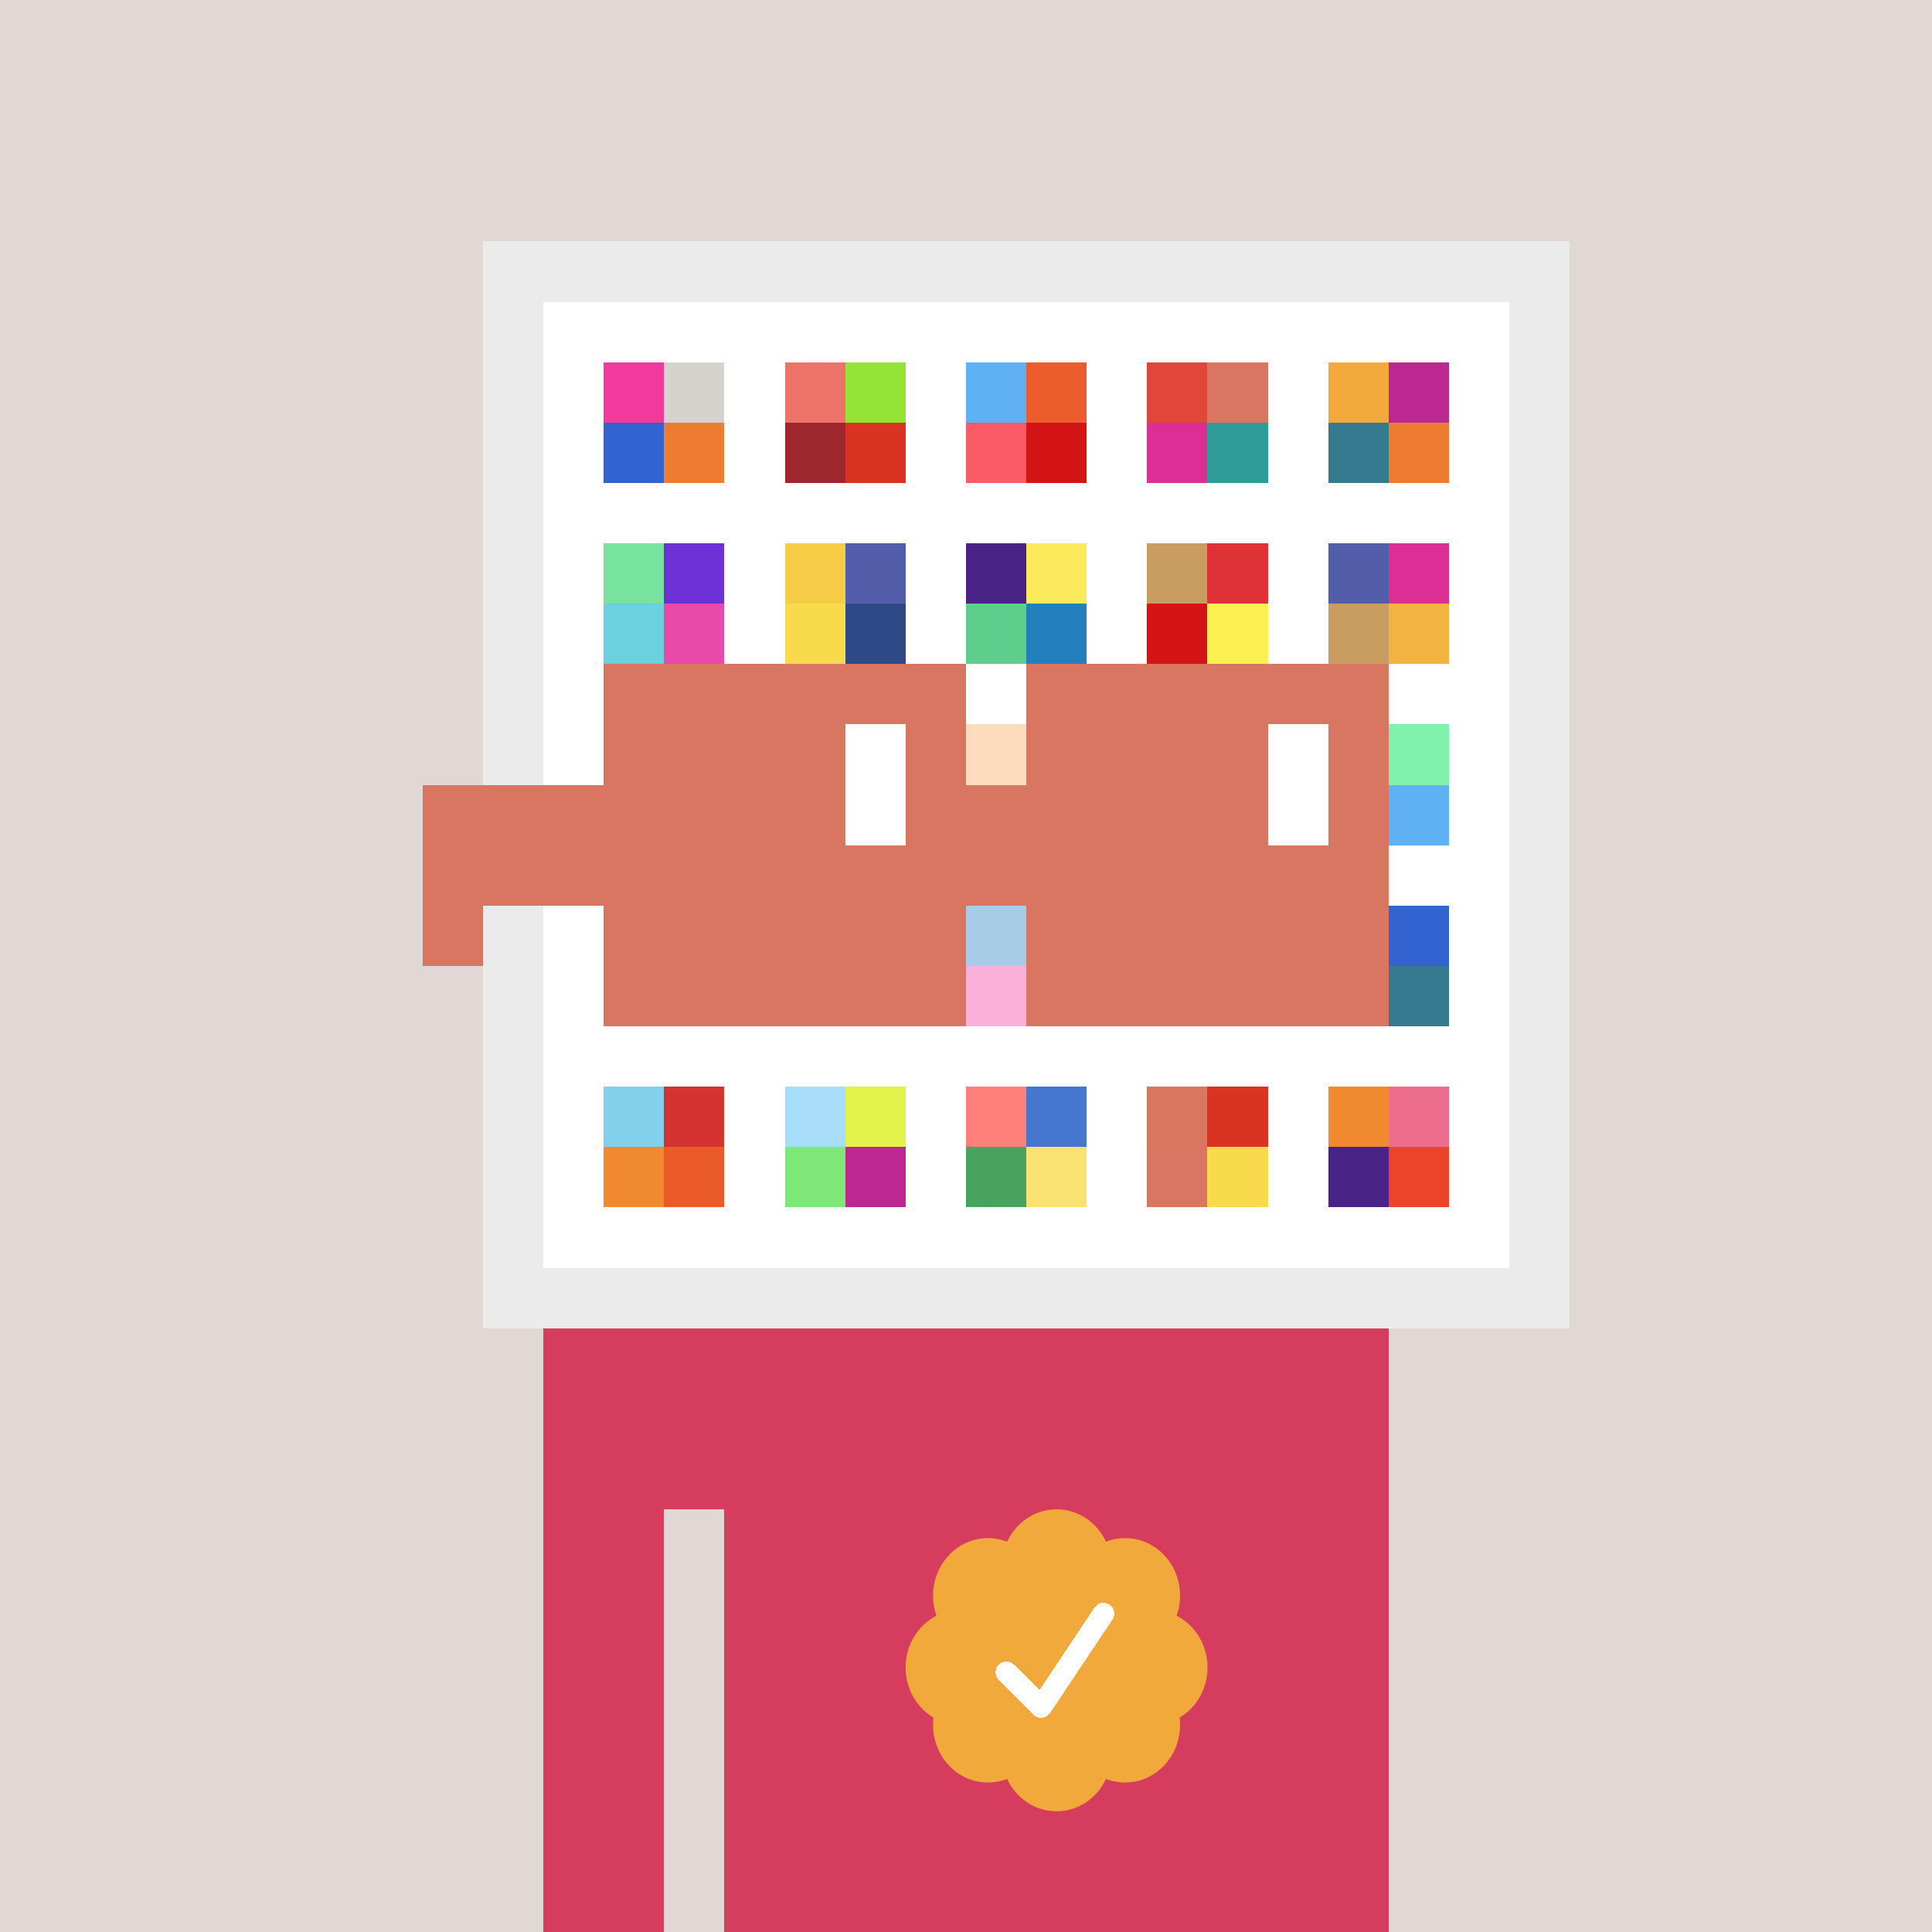 <svg xmlns="http://www.w3.org/2000/svg" viewBox="0 0 320 320" width="2000" height="2000" shape-rendering="crispEdges"><defs><style>.check{fill: #F2A93C}</style></defs><path fill="#E1D7D5" d="M0 0h320v320H0z" /><path fill="#EBEBEB" d="M80 40h180v180H80z"/><path fill="#FFFFFF" d="M90 50h160v160H90z"/><path fill="#F2399D" d="M100 60h10v10h-10z"/><path fill="#3263D0" d="M100 70h10v10h-10z"/><path fill="#D6D3CE" d="M110 60h10v10h-10z"/><path fill="#ED7C30" d="M110 70h10v10h-10z"/><path fill="#EC7368" d="M130 60h10v10h-10z"/><path fill="#9D262F" d="M130 70h10v10h-10z"/><path fill="#94E337" d="M140 60h10v10h-10z"/><path fill="#DA3321" d="M140 70h10v10h-10z"/><path fill="#60B1F4" d="M160 60h10v10h-10z"/><path fill="#FA5B67" d="M160 70h10v10h-10z"/><path fill="#EB5D2D" d="M170 60h10v10h-10z"/><path fill="#D41515" d="M170 70h10v10h-10z"/><path fill="#E04639" d="M190 60h10v10h-10z"/><path fill="#DB2F96" d="M190 70h10v10h-10z"/><path fill="#D97661" d="M200 60h10v10h-10z"/><path fill="#2E9D9A" d="M200 70h10v10h-10z"/><path fill="#F2A93C" d="M220 60h10v10h-10z"/><path fill="#367A8F" d="M220 70h10v10h-10z"/><path fill="#BB2891" d="M230 60h10v10h-10z"/><path fill="#ED7C30" d="M230 70h10v10h-10z"/><path fill="#77E39F" d="M100 90h10v10h-10z"/><path fill="#6AD1DE" d="M100 100h10v10h-10z"/><path fill="#6C31D7" d="M110 90h10v10h-10z"/><path fill="#E84AA9" d="M110 100h10v10h-10z"/><path fill="#F6CB45" d="M130 90h10v10h-10z"/><path fill="#F9DA4A" d="M130 100h10v10h-10z"/><path fill="#525EAA" d="M140 90h10v10h-10z"/><path fill="#2E4985" d="M140 100h10v10h-10z"/><path fill="#4A2387" d="M160 90h10v10h-10z"/><path fill="#5FCD8C" d="M160 100h10v10h-10z"/><path fill="#FBEA5B" d="M170 90h10v10h-10z"/><path fill="#2480BD" d="M170 100h10v10h-10z"/><path fill="#C99C5F" d="M190 90h10v10h-10z"/><path fill="#D41515" d="M190 100h10v10h-10z"/><path fill="#DE3237" d="M200 90h10v10h-10z"/><path fill="#FCF153" d="M200 100h10v10h-10z"/><path fill="#525EAA" d="M220 90h10v10h-10z"/><path fill="#C99C5F" d="M220 100h10v10h-10z"/><path fill="#DB2F96" d="M230 90h10v10h-10z"/><path fill="#F2B341" d="M230 100h10v10h-10z"/><path fill="#F9A45C" d="M160 120h10v10h-10z"/><path fill="#83F1AE" d="M230 120h10v10h-10z"/><path fill="#60B1F4" d="M230 130h10v10h-10z"/><path fill="#2480BD" d="M160 150h10v10h-10z"/><path fill="#F2399D" d="M160 160h10v10h-10z"/><path fill="#3263D0" d="M230 150h10v10h-10z"/><path fill="#367A8F" d="M230 160h10v10h-10z"/><path fill="#81D1EC" d="M100 180h10v10h-10z"/><path fill="#F18930" d="M100 190h10v10h-10z"/><path fill="#D5332F" d="M110 180h10v10h-10z"/><path fill="#EB5A2A" d="M110 190h10v10h-10z"/><path fill="#A7DDF9" d="M130 180h10v10h-10z"/><path fill="#7DE778" d="M130 190h10v10h-10z"/><path fill="#E2F24A" d="M140 180h10v10h-10z"/><path fill="#BB2891" d="M140 190h10v10h-10z"/><path fill="#FF8079" d="M160 180h10v10h-10z"/><path fill="#49A25E" d="M160 190h10v10h-10z"/><path fill="#4576D0" d="M170 180h10v10h-10z"/><path fill="#FAE272" d="M170 190h10v10h-10z"/><path fill="#D97760" d="M190 180h10v10h-10z"/><path fill="#D97661" d="M190 190h10v10h-10z"/><path fill="#DA3321" d="M200 180h10v10h-10z"/><path fill="#F9DA4D" d="M200 190h10v10h-10z"/><path fill="#F18930" d="M220 180h10v10h-10z"/><path fill="#4A2387" d="M220 190h10v10h-10z"/><path fill="#ED6D8E" d="M230 180h10v10h-10z"/><path fill="#EB4429" d="M230 190h10v10h-10z"/><path fill="#D63C5E" d="M90 220h20v100H90V220Zm20 0h10v30h-10v-30Zm10 0h110v100H120V220Z"/><path class="check" shape-rendering="geometricPrecision" d="M200 276.191c0-3.762-2.083-7.024-5.114-8.572a9.97 9.97 0 0 0 .567-3.333c0-5.262-4.072-9.519-9.091-9.519-1.118 0-2.19.199-3.18.595-1.472-3.184-4.586-5.362-8.181-5.362-3.595 0-6.704 2.184-8.182 5.357a8.604 8.604 0 0 0-3.182-.595c-5.023 0-9.09 4.262-9.09 9.524 0 1.176.198 2.295.565 3.333-3.028 1.548-5.112 4.805-5.112 8.572 0 3.559 1.862 6.661 4.624 8.299-.048.405-.077.81-.077 1.225 0 5.262 4.067 9.523 9.09 9.523 1.12 0 2.191-.204 3.179-.594 1.476 3.175 4.586 5.356 8.183 5.356 3.6 0 6.71-2.181 8.183-5.356.988.387 2.059.59 3.18.59 5.024 0 9.091-4.263 9.091-9.525 0-.413-.029-.818-.079-1.22 2.757-1.637 4.626-4.739 4.626-8.296v-.002Z" /><path fill="#fff" d="m184.249 268.252-10.319 15.476a1.785 1.785 0 0 1-2.478.496l-.274-.224-5.75-5.75a1.784 1.784 0 1 1 2.524-2.524l4.214 4.207 9.106-13.666a1.787 1.787 0 0 1 2.476-.493 1.784 1.784 0 0 1 .501 2.476v.002Z"/><path fill="#FFFFFF" fill-opacity=".6" d="M160 120h10v50h-10z"/><path fill="#fff" d="M130 120h-20v10h20v-10Zm0 10h-20v10h20v-10Zm0 10h-20v10h20v-10Zm0 10h-20v10h20v-10Z"/><path fill="#000" d="M150 120h-20v10h20v-10Zm0 10h-20v10h20v-10Zm0 10h-20v10h20v-10Zm0 10h-20v10h20v-10Z"/><path fill="#fff" d="M200 120h-20v10h20v-10Zm0 10h-20v10h20v-10Zm0 10h-20v10h20v-10Zm0 10h-20v10h20v-10Z"/><path fill="#000" d="M220 120h-20v10h20v-10Zm0 10h-20v10h20v-10Zm0 10h-20v10h20v-10Zm0 10h-20v10h20v-10Z"/><path fill="#D97661" d="M160 110h-60v10h60v-10Zm70 0h-60v10h60v-10Zm-120 10h-10v10h10v-10Zm50 0h-10v10h10v-10Zm20 0h-10v10h10v-10Zm50 0h-10v10h10v-10Zm0 10h-10v10h10v-10Zm-120 10h-10v10h10v-10Zm50 0h-10v10h10v-10Zm20 0h-10v10h10v-10Zm50 0h-10v10h10v-10Zm-150 0H70v10h10v-10Zm0 10H70v10h10v-10Zm30 0h-10v10h10v-10Zm50 0h-10v10h10v-10Zm20 0h-10v10h10v-10Zm50 0h-10v10h10v-10Zm-70 10h-60v10h60v-10Zm70 0h-60v10h60v-10Zm-120-30H70v10h40v-10Zm70 0h-30v10h30v-10Z"/><path fill="#D97661" d="M110 120h40v40h-40z"/><path fill="#D97661" d="M180 120h40v40h-40z"/><path fill="#FFFFFF" d="M140 120h10v20h-10z"/><path fill="#FFFFFF" d="M210 120h10v20h-10z"/><path fill="#D97661" d="M80 140h45v10H80v-10Zm45 0h45v10h-45v-10Z"/></svg>